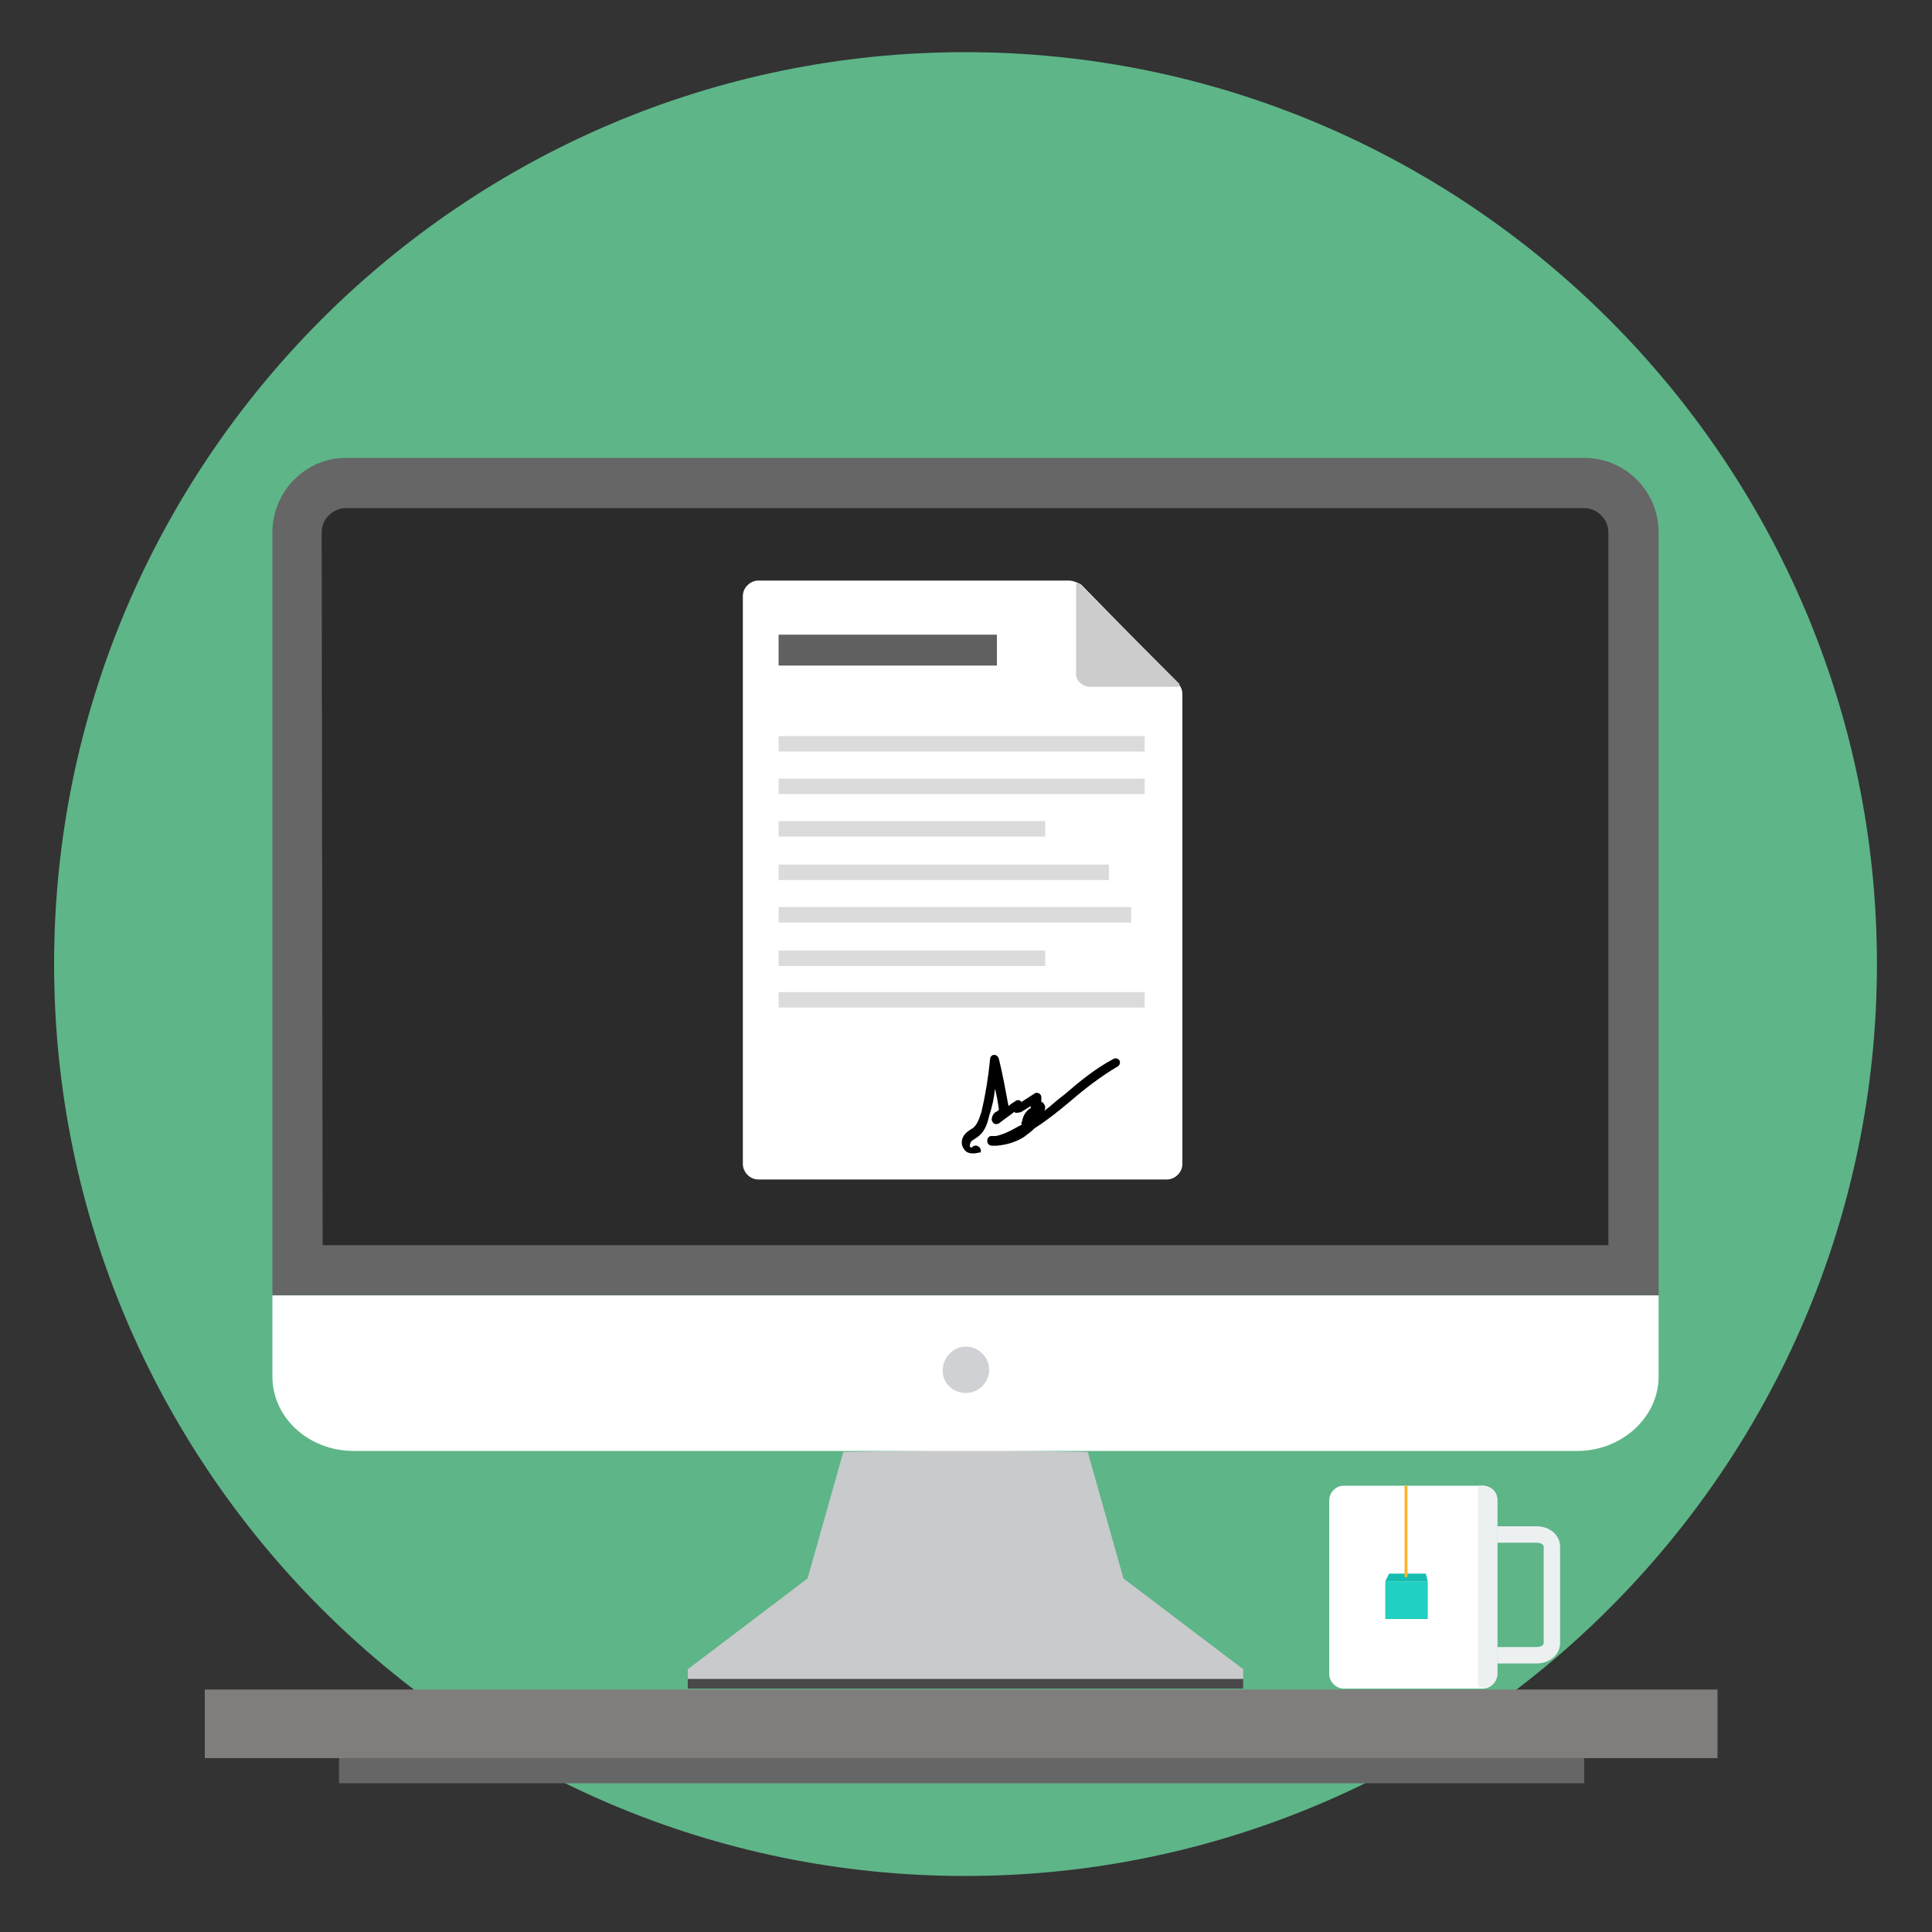 <?xml version="1.0" encoding="utf-8"?>
<!-- Generator: Adobe Illustrator 22.0.1, SVG Export Plug-In . SVG Version: 6.00 Build 0)  -->
<svg version="1.1" id="Layer_1" xmlns="http://www.w3.org/2000/svg" xmlns:xlink="http://www.w3.org/1999/xlink" x="0px" y="0px"
	 viewBox="0 0 200 200" style="enable-background:new 0 0 200 200;" xml:space="preserve">
<rect x="0" y="0" width="200" height="200" fill="#333333" stroke="none"/>
<style type="text/css">
	.st0{fill:#D86F6F;}
	.st1{fill:#D3D3D3;}
	.st2{fill:#4C4C4C;}
	.st3{fill:#FFFFFF;}
	.st4{fill:#D1D1D1;}
	.st5{fill:#DFE9EA;}
	.st6{fill:#C2CCCE;}
	.st7{fill:#D6D6D6;}
	.st8{fill:#B7B7B7;}
	.st9{fill:#5EB588;}
	.st10{fill:#C8CACC;}
	.st11{fill:#494949;}
	.st12{fill:#666666;}
	.st13{fill:#2B2B2B;}
	.st14{fill:#807D7D;}
	.st15{fill:#ECF0F1;}
	.st16{fill:#20D0C2;}
	.st17{fill:#15BDB1;}
	.st18{fill:#FBB429;}
	.st19{fill:#D0D1D4;}
	.st20{fill:#CCCCCC;}
	.st21{fill:#606060;}
	.st22{fill:#DBDBDB;}
</style>
<g>
	<defs>
		<circle id="SVGID_1_" cx="101.3" cy="138.4" r="45.6"/>
	</defs>
	<clipPath id="SVGID_2_">
		<use xlink:href="#SVGID_1_"  style="overflow:visible;"/>
	</clipPath>
</g>
<path class="st9" d="M99.9,194.2c52,0,94.4-42.4,94.4-94.4c0-52-42.4-94.4-94.4-94.4S5.6,47.8,5.6,99.8
	C5.6,151.8,47.9,194.2,99.9,194.2z"/>
<path class="st10" d="M87.3,150.3l-3.7,13.1l-12.4,9.4v2H100h28.7v-2l-12.4-9.4l-3.7-13.1l-12.6-0.2L87.3,150.3L87.3,150.3z"/>
<path class="st11" d="M71.2,173.8v1H100h28.7v-1H71.2L71.2,173.8z"/>
<path class="st12" d="M35.8,47.4h128.2c4.2,0,7.7,3.4,7.7,7.7v79H28.2v-79C28.2,50.9,31.6,47.4,35.8,47.4L35.8,47.4z"/>
<path class="st13" d="M33.4,128.9h133.1V55.1c0-1.3-1.1-2.5-2.5-2.5H35.8c-1.3,0-2.5,1.1-2.5,2.5L33.4,128.9z"/>
<path class="st3" d="M171.7,134.1v8.4c0,4.2-3.8,7.7-8.4,7.7H36.6c-4.6,0-8.4-3.4-8.4-7.7v-8.4H171.7z"/>
<path class="st14" d="M21.2,182h156.6v-7.1H21.2V182z"/>
<path class="st3" d="M139.1,153.8h14.4c0.8,0,1.5,0.7,1.5,1.5v18c0,0.8-0.7,1.5-1.5,1.5h-14.4c-0.8,0-1.5-0.7-1.5-1.5v-18
	C137.6,154.5,138.3,153.8,139.1,153.8z"/>
<g>
	<path class="st15" d="M155,158h4.1c1.3,0,2.4,0.9,2.4,2.1v10c0,1.2-1.1,2.1-2.4,2.1H155v-1.7h4.1c0.2,0,0.7-0.1,0.7-0.4v-10
		c0-0.3-0.5-0.4-0.7-0.4H155V158z"/>
	<path class="st15" d="M153,174.8v-21h0.5c0.8,0,1.5,0.6,1.5,1.4v18.1c0,0.8-0.7,1.4-1.5,1.4H153z"/>
</g>
<path class="st16" d="M143.4,163.7h4.4v3.9h-4.4V163.7z"/>
<path class="st17" d="M143.4,163.7h4.4l-0.2-0.8h-3.8L143.4,163.7z"/>
<path class="st18" d="M145.7,153.8v9.4c0,0.1-0.3,0.1-0.3,0v-9.4H145.7z"/>
<path class="st12" d="M35.1,184.6H164V182H35.1V184.6z"/>
<path class="st19" d="M100,144.2c1.3,0,2.4-1.1,2.4-2.4c0-1.3-1.1-2.4-2.4-2.4c-1.3,0-2.4,1.1-2.4,2.4
	C97.5,143.1,98.6,144.2,100,144.2z"/>
<path class="st3" d="M125.5,147.1c1.5-2.8,1.6-5.5,0-8.3h36.1c1.7,0,3.1,1.9,3.1,4.2c0,2.3-1.4,4.2-3.1,4.2L125.5,147.1L125.5,147.1
	z"/>
<g>
	<path class="st3" d="M110.6,60.1H78.5c-0.8,0-1.6,0.7-1.6,1.6v58.8c0,0.8,0.7,1.6,1.6,1.6h42.3c0.8,0,1.6-0.7,1.6-1.6V71.8
		c0-0.4-0.2-0.8-0.5-1.1l-10-10.2C111.5,60.3,111.1,60.1,110.6,60.1z"/>
	<path class="st20" d="M112.9,71.1h9c0.2,0,0.2-0.2,0.2-0.3l-10.4-10.4c-0.2-0.2-0.3,0-0.3,0.2v9C111.3,70.4,112,71.1,112.9,71.1z"
		/>
	<rect x="80.6" y="65.7" class="st21" width="22.6" height="3.2"/>
	<g>
		<rect x="80.6" y="76.2" class="st22" width="37.9" height="1.6"/>
		<rect x="80.6" y="80.6" class="st22" width="37.9" height="1.6"/>
		<rect x="80.6" y="85" class="st22" width="27.6" height="1.6"/>
		<rect x="80.6" y="89.5" class="st22" width="34.2" height="1.6"/>
		<rect x="80.6" y="93.9" class="st22" width="36.5" height="1.6"/>
		<rect x="80.6" y="98.4" class="st22" width="27.6" height="1.6"/>
		<rect x="80.6" y="102.7" class="st22" width="37.9" height="1.6"/>
	</g>
	<path d="M100.7,119.4L100.7,119.4c-0.5,0-0.8-0.2-1-0.6c-0.3-0.5-0.1-1.2,0.4-1.6c0.1-0.1,0.3-0.2,0.4-0.3c0.1,0,0.1-0.1,0.2-0.1
		c0.5-0.4,0.7-1.1,0.9-1.7c0.4-1.7,0.7-3.5,0.9-5.5c0-0.2,0.2-0.4,0.4-0.4c0.2,0,0.4,0.1,0.5,0.4c0.4,1.6,0.7,3.3,1,4.9
		c0.2-0.2,0.4-0.3,0.7-0.5c0.2-0.2,0.5-0.1,0.6,0c0,0,0,0,0,0.1l1.4-0.9c0.1-0.1,0.3-0.1,0.5,0c0.1,0.1,0.2,0.2,0.2,0.4
		c0,0.2,0,0.3,0,0.5c0.1,0,0.2,0,0.2,0.1c0.1,0.1,0.2,0.3,0.2,0.4c0,0.1,0,0.2-0.1,0.4c0.8-0.6,1.4-1.2,2.1-1.7
		c1.5-1.3,3.2-2.7,5.1-3.7c0.2-0.1,0.5,0,0.6,0.2c0.1,0.2,0,0.5-0.2,0.6c-1.7,1-3.4,2.3-4.9,3.6c-1.2,1-2.3,1.9-3.7,2.8
		c-0.3,0.3-0.7,0.6-1.1,0.9c-0.8,0.5-1.7,0.8-2.8,0.9c-0.2,0-0.4,0-0.5,0l0,0c-0.3,0-0.5-0.2-0.5-0.5c0-0.3,0.2-0.5,0.4-0.5
		c0.2,0,0.3,0,0.5,0c0.5-0.1,1-0.3,1.6-0.6c0.4-0.2,0.7-0.4,1.1-0.6c-0.1-0.1-0.1-0.2,0-0.3c0.1-0.6,0.4-1.1,0.9-1.4
		c0-0.1,0-0.1,0-0.2l-0.8,0.5c-0.1,0.1-0.4,0.2-0.7,0.2c-0.1,0-0.1,0-0.2-0.1c-0.5,0.4-1.1,0.8-1.6,1.2c-0.2,0.1-0.5,0.1-0.6-0.1
		c-0.1-0.1-0.2-0.3-0.1-0.5c0-0.2,0.2-0.5,0.4-0.6c0.1,0,0.1-0.1,0.2-0.1l0.1-0.1v-0.1c-0.1-0.7-0.2-1.3-0.4-2.1
		c-0.1,1-0.3,1.9-0.6,2.8c-0.2,0.9-0.5,1.7-1.2,2.2c-0.1,0.1-0.2,0.1-0.3,0.2c-0.1,0.1-0.2,0.1-0.3,0.2c-0.2,0.2-0.2,0.4-0.2,0.6
		c0,0,0.1,0.1,0.2,0.1c0.1-0.2,0.5-0.3,0.7-0.1c0.2,0.1,0.3,0.4,0.2,0.6C101.3,119.3,101.1,119.4,100.7,119.4z"/>
</g>
</svg>
